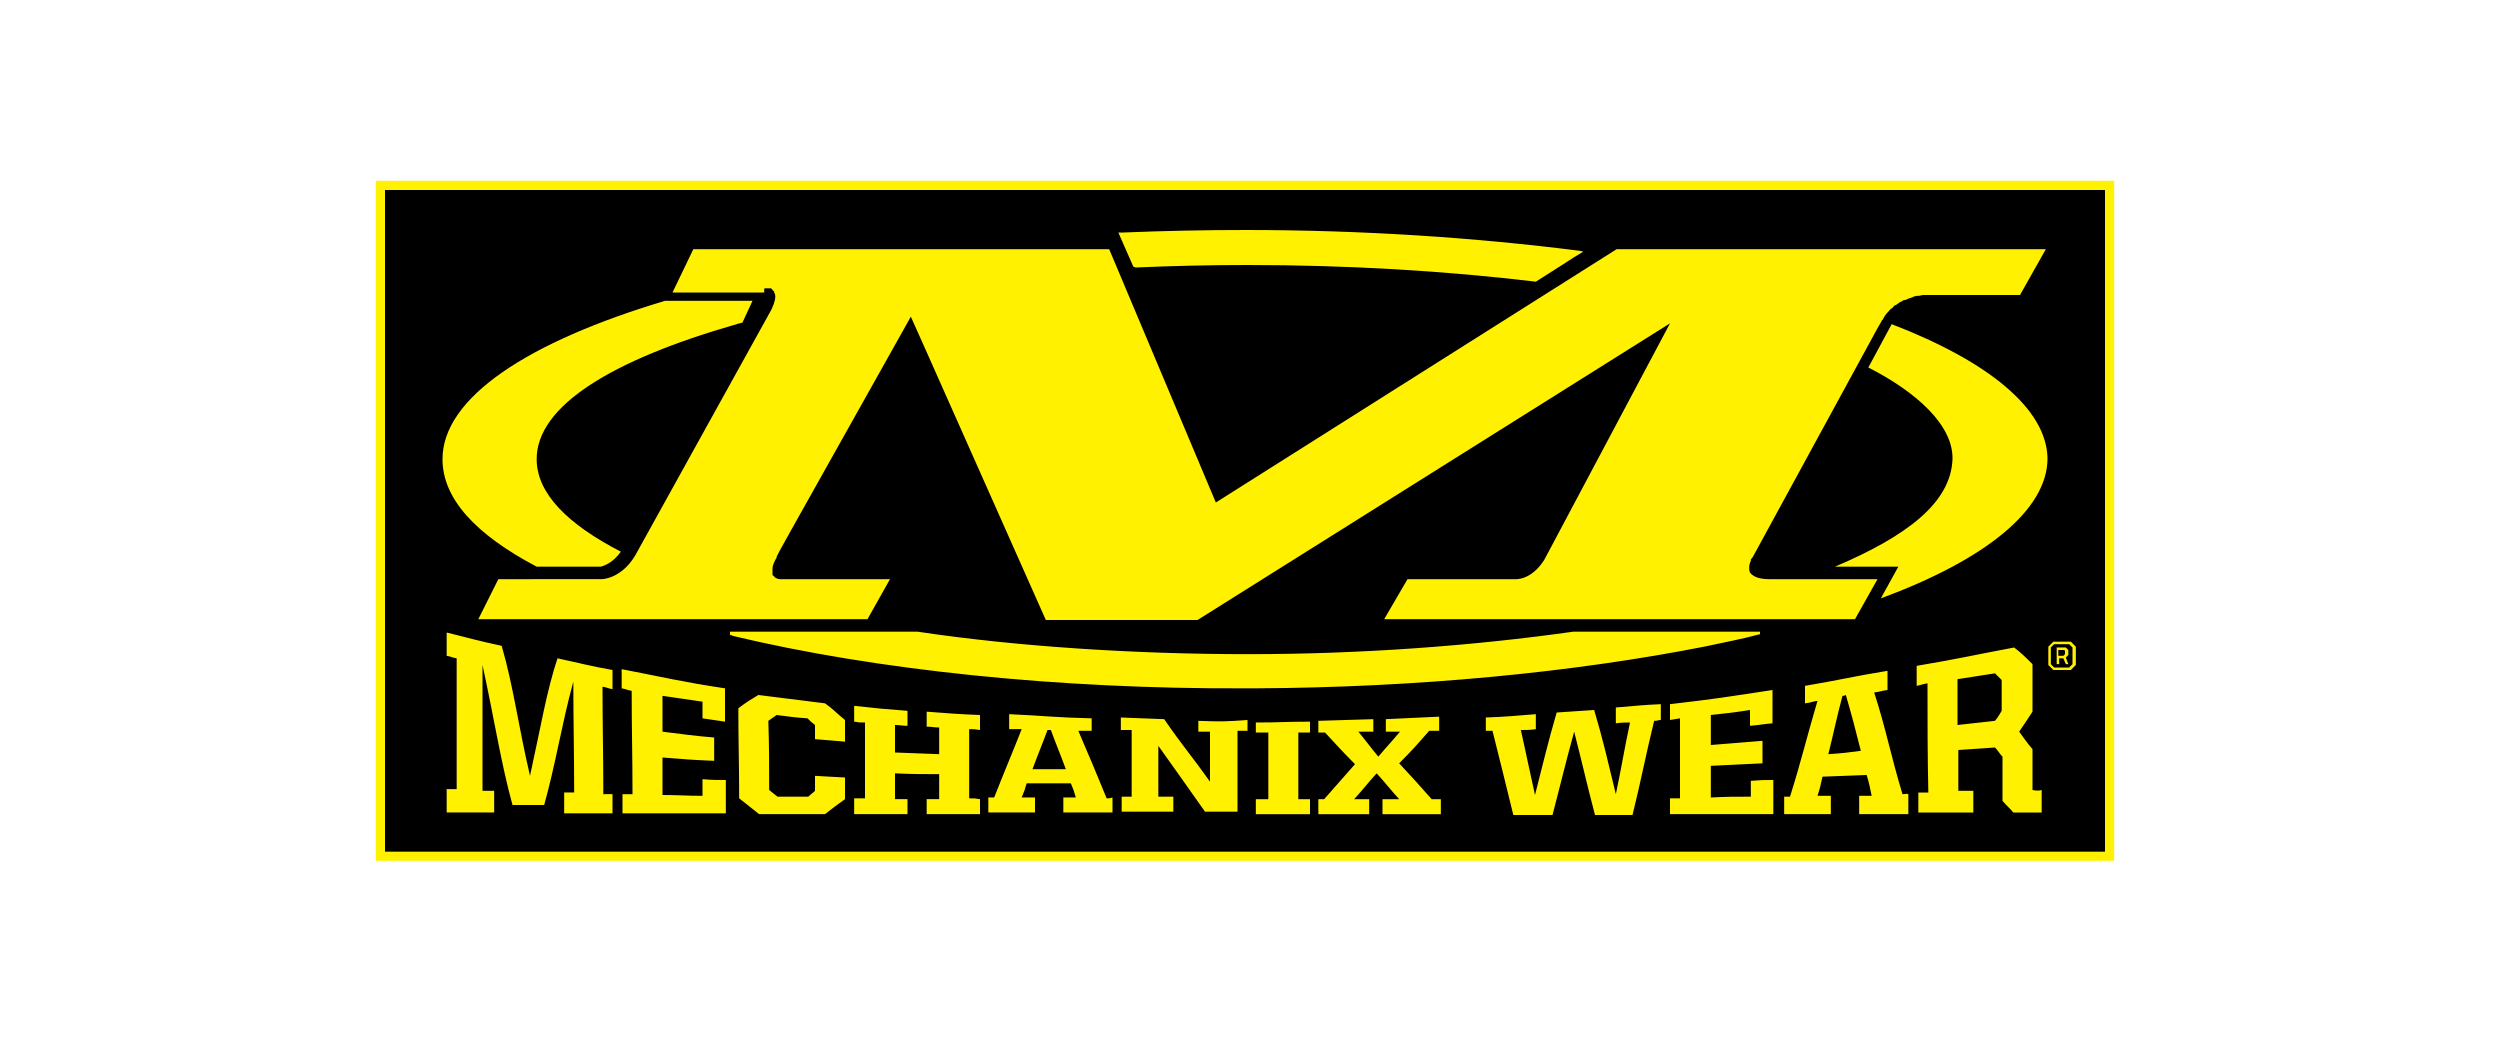 <?xml version="1.0" encoding="utf-8"?>
<!-- Generator: Adobe Illustrator 27.4.1, SVG Export Plug-In . SVG Version: 6.00 Build 0)  -->
<svg version="1.1" id="レイヤー_2_00000023254195455145566290000002837872114418317194_"
	 xmlns="http://www.w3.org/2000/svg" xmlns:xlink="http://www.w3.org/1999/xlink" x="0px" y="0px" width="300px" height="126px"
	 viewBox="0 0 300 126" style="enable-background:new 0 0 300 126;" xml:space="preserve">
<style type="text/css">
	.st0{fill:#FFFFFF;}
	.st1{fill:#FFF100;}
</style>
<rect class="st0" width="300" height="126"/>
<g>
	<rect x="45.6" y="22.3" width="207.5" height="80.5"/>
	<path class="st1" d="M45.1,21.7v81.6h208.6V21.7H45.1z M252.6,102.2H46.2V22.8h206.4V102.2z M91.8,34.6c0.1,0,0.2,0,0.2,0
		c0,0,0.1,0,0.1,0c0.1,0,0.1,0,0.2,0c0,0,0.1,0,0.1,0c0,0,0.1,0,0.1,0c0,0,0.1,0,0.1,0.1c0,0,0.1,0,0.1,0.1c0,0,0,0,0.1,0.1
		c0,0,0.1,0.1,0.1,0.1c0,0,0,0,0,0.1c0,0.1,0.1,0.1,0.1,0.2c0.1,0.4,0,0.9-0.4,1.8L76.2,66.7c-1.7,2.8-4,2.8-4,2.8H59.8l-2.4,4.8
		h46.7l2.7-4.8H93.6c0,0-0.4,0-0.7-0.3c0,0,0-0.1-0.1-0.1c0,0,0,0-0.1-0.1c0,0,0,0,0-0.1c0,0,0-0.1,0-0.1c0,0,0-0.1,0-0.1
		c0-0.1,0-0.1,0-0.2c0,0,0-0.1,0-0.1c0-0.1,0-0.1,0-0.2c0-0.3,0.2-0.8,0.5-1.3c0,0,0,0,0-0.1c0.1-0.2,0.2-0.4,0.3-0.6l1.5-2.7l0,0
		l14.3-25.5l0,0l1.7,3.8l14.5,32.6h18.2v0l56.7-35.6l-15.1,28.4c-1.6,2.5-3.5,2.3-3.5,2.3l-12.9,0l-2.8,4.8h56.5l0,0l2.7-4.8l0,0
		l0,0c-8.5,0-8.5,0-13,0c-1.4,0-2-0.4-2.3-0.8c-0.1-0.2-0.1-0.4-0.1-0.6v0c0-0.3,0.1-0.6,0.2-0.8c0,0,0,0,0,0c0,0,0,0,0,0
		c0,0,0-0.1,0-0.1c0-0.1,0.1-0.2,0.2-0.3l15.1-27.7l0,0c0.1-0.2,0.2-0.3,0.3-0.5c0-0.1,0.1-0.1,0.1-0.2c0,0,0-0.1,0.1-0.1
		c0.2-0.4,0.4-0.7,0.6-0.9c0,0,0.1-0.1,0.1-0.1c0.1-0.1,0.2-0.3,0.4-0.4c0.1-0.1,0.2-0.1,0.2-0.2c0.1-0.1,0.2-0.2,0.3-0.2
		c0.2-0.1,0.4-0.3,0.6-0.4c0.1,0,0.2-0.1,0.2-0.1c0.1-0.1,0.2-0.1,0.3-0.1c0.1,0,0.2-0.1,0.3-0.1c0.1-0.1,0.3-0.1,0.5-0.2
		c0.1,0,0.2-0.1,0.2-0.1c0.1,0,0.3-0.1,0.4-0.1c0.1,0,0.1,0,0.2,0c0.2,0,0.4-0.1,0.6-0.1c0,0,0.1,0,0.1,0c0.2,0,0.4,0,0.6,0h10.9
		l0,0v0l3.1-5.5v0H194l-48.1,30.4l-12.8-30.4H83.2l-2.5,5.2h11C91.7,34.6,91.7,34.6,91.8,34.6z M227,38.9L227,38.9
		C227,38.9,227,38.9,227,38.9L227,38.9l-2.8,5.2c5.7,2.9,10.2,6.9,10.1,11c-0.2,5.2-5.4,9.2-14.1,12.9l0,0h7.6l0,0l-2.1,3.8l0,0l0,0
		l0,0c0,0,0,0,0,0c12.5-4.6,20-10.6,20-16.8C245.6,49.1,238.7,43.4,227,38.9z M72.4,95.3c0-4.6-0.1-8.3-0.1-12.9
		c0.6,0.1,0.6,0.2,1.2,0.3c0-1,0-1.5,0-2.3c-2.8-0.5-3.8-0.8-6.6-1.4c-1.3,3.9-2,8.2-3.3,14.1c-1.4-6-2-10.8-3.4-15.6
		c-2.8-0.6-3.8-0.9-6.6-1.6c0,1,0,1.6,0,2.8c0.6,0.1,0.6,0.2,1.2,0.3c0,5.6,0,10.2,0,15.7c-0.6,0-0.6,0-1.2,0c0,1.3,0,1.8,0,2.8
		c2.5,0,3.1,0,5.7,0c0-0.9,0-1.5,0-2.6c-0.7,0-0.7,0-1.4,0c0-5.3,0-9.7,0-15.1c1.4,6.4,2.2,11.7,3.6,16.8c1.5,0,2.3,0,3.8,0
		c1.4-5,2.1-9.7,3.5-14.8c0,4.8,0.1,8.6,0.1,13.3c-0.6,0-0.6,0-1.2,0c0,1.1,0,1.6,0,2.5c2.6,0,3.2,0,5.8,0c0-0.8,0-1.3,0-2.3
		C73,95.3,73,95.3,72.4,95.3z M116.3,95.8c0-3.3,0-5,0-8.3c0.6,0,0.6,0,1.3,0.1c0-0.7,0-1,0-1.8c-2.7-0.1-3.7-0.2-6.4-0.4
		c0,0.7,0,1.1,0,1.8c0.6,0,0.9,0.1,1.5,0.1c0,1.3,0,1.9,0,3.2c-2.1-0.1-3.2-0.1-5.3-0.2c0-1.3,0-2,0-3.3c0.6,0,0.9,0.1,1.5,0.1
		c0-0.8,0-1.1,0-1.8c-2.7-0.2-3.7-0.3-6.4-0.6c0,0.7,0,1.1,0,1.9c0.6,0.1,0.6,0.1,1.3,0.1c0,3.5,0,5.6,0,9.1c-0.6,0-0.6,0-1.3,0
		c0,0.8,0,1.2,0,1.9c2.7,0,3.7,0,6.4,0c0-0.7,0-1.1,0-1.8c-0.6,0-0.9,0-1.5,0c0-1.2,0-1.8,0-3.1c2.1,0.1,3.2,0.1,5.3,0.1
		c0,1.2,0,1.8,0,3c-0.6,0-0.9,0-1.5,0c0,0.7,0,1.1,0,1.8c2.7,0,3.7,0,6.4,0c0-0.7,0-1.1,0-1.8C116.9,95.8,117,95.8,116.3,95.8z
		 M143.8,86.5c0,0.7,0,0.6,0,1.3c0.7,0,0.7,0,1.4,0c0,2.4,0,3.6,0,6c-2.2-3.1-3.3-4.3-5.5-7.5c-2.2-0.1-3-0.1-5.2-0.2
		c0,0.7,0,0.8,0,1.5c0.6,0,0.6,0,1.3,0c0,3.2,0,4.8,0,8c-0.6,0-0.6,0-1.2,0c0,0.7,0,1.1,0,1.8c2.6,0,3.6,0,6.2,0c0-0.7,0-1.1,0-1.8
		c-0.7,0-1.1,0-1.8,0c0-2.5,0-3.7,0-6.1c2.3,3.2,3.4,4.8,5.6,7.9h3.9c0-3.9,0-5.8,0-9.7c0.6,0,0.6,0,1.2,0c0-0.7,0-0.6,0-1.3
		C147,86.6,146.4,86.6,143.8,86.5z M132.8,95.8c-1.3-3.2-2-4.8-3.4-8.1c0.8,0,0.8,0,1.6,0c0-0.7,0-0.8,0-1.5
		c-4.3-0.1-5.6-0.3-9.9-0.5c0,0.7,0,1,0,1.8c0.8,0,0.8,0,1.5,0c-1.3,3.3-2,4.9-3.3,8.2c-0.4,0-0.3,0-0.7,0c0,0.7,0,1.1,0,1.8
		c2.4,0,3.2,0,5.6,0c0-0.7,0-1.1,0-1.8c-0.6,0-0.9,0-1.6,0c0.3-0.7,0.4-1,0.6-1.7c2.1,0,3.2,0,5.3,0c0.3,0.7,0.4,1,0.6,1.7
		c-0.6,0-0.9,0-1.5,0c0,0.7,0,1.1,0,1.8c2.5,0,3.4,0,5.9,0c0-0.7,0-1.1,0-1.8C133.1,95.8,133.2,95.8,132.8,95.8z M123.9,92.3
		c0.7-1.9,1.1-2.8,1.8-4.7c0.2,0,0.2,0,0.4,0c0.7,1.9,1.1,2.8,1.8,4.7C126.2,92.3,125.5,92.3,123.9,92.3z M84.3,93.5
		c0,0.8,0,1.2,0,2c-1.9,0-2.9-0.1-4.8-0.1c0-1.7,0-2.6,0-4.5c2.5,0.2,3.7,0.3,6.2,0.4c0-1.1,0-1.7,0-2.8c-2.5-0.2-3.7-0.4-6.2-0.7
		c0-1.8,0-2.7,0-4.3c1.9,0.3,2.9,0.4,4.8,0.7c0,0.8,0,1.2,0,2c1.2,0.2,1.5,0.2,2.7,0.4c0-1.7,0-2.6,0-4c-5.3-0.8-7.2-1.3-12.4-2.3
		c0,0.8,0,1.3,0,2.3c0.6,0.1,0.6,0.2,1.2,0.3c0,4.5,0.1,7.9,0.1,12.4c-0.6,0-0.6,0-1.2,0c0,1,0,1.5,0,2.3h12.4c0-1.4,0-2.2,0-4
		C85.8,93.6,85.5,93.6,84.3,93.5z M97.8,93.1c0,0.7,0,1.1,0,1.8c-0.3,0.3-0.5,0.4-0.8,0.7c-1.5,0-2.2,0-3.7,0
		c-0.4-0.3-0.6-0.5-1-0.8c0-3.2,0-5.1-0.1-8.3c0.4-0.3,0.6-0.4,1-0.7c1.5,0.2,2.2,0.3,3.7,0.4c0.3,0.3,0.5,0.5,0.9,0.8
		c0,0.7,0,1,0,1.7c1.5,0.1,2.2,0.2,3.6,0.3c0-1.1,0-1.6,0-2.6c-1-0.8-1.4-1.3-2.4-2c-3.2-0.4-4.8-0.6-8-1c-1,0.6-1.5,0.9-2.4,1.6
		c0,4,0.1,6.8,0.1,10.8c1,0.8,1.5,1.2,2.4,1.9c3.2,0,4.8,0,7.9,0c0.9-0.7,1.4-1.1,2.4-1.8c0-1,0-1.5,0-2.6
		C99.9,93.2,99.2,93.2,97.8,93.1z M150.7,87.9c0.7,0,0.7,0,1.5,0c0,3.2,0,4.8,0,8c-0.7,0-0.7,0-1.5,0c0,0.7,0,1.1,0,1.8h6.5
		c0-0.7,0-1.1,0-1.8c-0.7,0-0.7,0-1.4,0c0-3.2,0-4.8,0-8c0.7,0,0.7,0,1.4,0c0-0.7,0-0.6,0-1.3c-2.9,0-3.6,0.1-6.5,0.1
		C150.7,87.3,150.7,87.2,150.7,87.9z M243.9,94.8c0-1.8,0-2.8,0-4.9c-0.7-0.8-1-1.3-1.6-2.1c0.7-1,1-1.5,1.6-2.4c0-2.4,0-3.6,0-5.7
		c-0.9-0.9-1.3-1.3-2.2-2c-4.8,0.9-6.9,1.4-11.7,2.2c0,0.9,0,1.4,0,2.4c0.6-0.1,0.6-0.2,1.3-0.3c0,4.8,0,8.4,0.1,13.1
		c-0.6,0-0.6,0-1.2,0c0,1,0,1.5,0,2.4c2.8,0,3.8,0,6.6,0c0-0.9,0-1.4,0-2.6c-0.7,0-1.1,0-1.8,0c0-1.8,0-2.8,0-4.9
		c1.8-0.1,2.7-0.2,4.4-0.3c0.4,0.4,0.5,0.7,0.9,1.1c0,2.3,0,3.4,0,5.3c0.5,0.6,0.8,0.8,1.3,1.4c1.4,0,2.1,0,3.4,0v-2.7
		C244.7,94.9,244.4,94.9,243.9,94.8C244,94.9,244,94.9,243.9,94.8z M239.4,86.5c-1.8,0.2-2.7,0.3-4.5,0.5c0-2.3,0-3.5,0-5.5
		c1.8-0.3,2.7-0.4,4.5-0.7c0.3,0.3,0.5,0.5,0.8,0.8c0,1.4,0,2.2,0,3.7C239.9,85.8,239.8,86,239.4,86.5z M167.9,91.6
		c1.5-1.5,2.2-2.3,3.6-3.9c0.5,0,0.7,0,1.2,0c0-0.7,0-1,0-1.7c-2.6,0.1-3.8,0.2-6.4,0.3c0,0.7,0,0.8,0,1.5c0.7,0,1,0,1.7,0
		c-1,1.2-1.6,1.8-2.6,3c-1-1.2-1.4-1.8-2.4-3c0.7,0,1.1,0,1.8,0c0-0.7,0-0.8,0-1.5c-2.8,0.1-3.8,0.1-6.6,0.2c0,0.7,0,0.7,0,1.4
		c0.5,0,0.3,0,0.8,0c1.4,1.5,2.1,2.3,3.6,3.8c-1.5,1.7-2.2,2.5-3.7,4.2c-0.4,0-0.3,0-0.7,0c0,0.7,0,1.1,0,1.8c2.6,0,3.5,0,6.1,0
		c0-0.7,0-1.1,0-1.8c-0.7,0-1.1,0-1.8,0c1.1-1.2,1.6-1.9,2.7-3.1c1.1,1.2,1.6,1.9,2.7,3.1c-0.8,0-1.2,0-2,0c0,0.7,0,1.1,0,1.8
		c2.8,0,4.2,0,7,0c0-0.7,0-1.1,0-1.8c-0.4,0-0.6,0-1.1,0C170.2,94.1,169.5,93.3,167.9,91.6z M228.3,95.3c-1.4-4.6-2-7.9-3.4-12.2
		c0.8-0.1,0.8-0.2,1.6-0.3c0-1,0-1.5,0-2.3c-4.3,0.7-5.7,1.1-9.9,1.8c0,0.8,0,1.2,0,2.1c0.8-0.1,0.8-0.2,1.5-0.3
		c-1.3,4.4-2,7.4-3.3,11.5c-0.4,0-0.3,0-0.7,0c0,0.9,0,1.3,0,2.1h5.6c0-0.8,0-1.2,0-2.2c-0.6,0-0.9,0-1.6,0c0.3-0.9,0.4-1.4,0.6-2.3
		c2.1-0.1,3.2-0.1,5.3-0.2c0.3,1,0.4,1.5,0.6,2.5c-0.6,0-0.9,0-1.5,0c0,1,0,1.4,0,2.2c2.5,0,3.4,0,5.9,0c0-0.9,0-1.4,0-2.4
		C228.6,95.2,228.8,95.3,228.3,95.3z M219.4,90.5c0.7-2.8,1-4.4,1.7-7c0.2,0,0.2,0,0.4-0.1c0.7,2.4,1.1,3.9,1.8,6.7
		C221.8,90.3,221,90.4,219.4,90.5z M210.1,93.7c0,0.8,0,1.2,0,1.9c-1.9,0-2.9,0-4.8,0.1c0-1.5,0-2.2,0-3.8c2.5-0.1,3.7-0.2,6.2-0.3
		c0-1.1,0-1.6,0-2.7c-2.5,0.2-3.7,0.3-6.2,0.5c0-1.5,0-2.2,0-3.6c1.9-0.2,2.8-0.3,4.7-0.6c0,0.7,0,1.1,0,1.9
		c1.2-0.1,1.5-0.2,2.7-0.3c0-1.7,0-2.6,0-4c-5.2,0.8-7.1,1.1-12.3,1.7c0,0.7,0,1.1,0,1.9c0.6-0.1,0.6-0.1,1.2-0.2c0,3.7,0,6,0,9.6
		c-0.6,0-0.6,0-1.2,0c0,0.8,0,1.2,0,1.9h12.4c0-1.4,0-2.3,0-4.1C211.6,93.6,211.3,93.6,210.1,93.7z M193.9,84.9c0,0.7,0,1.1,0,1.9
		c0.7-0.1,1-0.1,1.7-0.1c-0.7,3.3-1,5.3-1.7,8.6c-1-4.1-1.5-6.4-2.6-10.1c-1.8,0.1-2.7,0.2-4.5,0.3c-1.1,3.8-1.6,6-2.6,9.9
		c-0.7-3.1-1-4.7-1.7-7.8c0.7,0,1.1,0,1.8-0.1c0-0.7,0-1.1,0-1.8c-2.5,0.2-3.4,0.3-6,0.4c0,0.7,0,0.8,0,1.6c0.5,0,0.3,0,0.8,0
		c1,4,1.5,6,2.5,10.1c1.9,0,2.8,0,4.7,0c1-3.8,1.5-6,2.6-10c1,3.9,1.5,6.2,2.5,10c1.8,0,2.7,0,4.5,0c1-4,1.5-6.8,2.6-11.3
		c0.5,0,0.4-0.1,0.8-0.1c0-0.8,0-1.2,0-1.9C197.1,84.6,196.3,84.7,193.9,84.9z M247.1,79h0.5l0.3,0.7h0.3l-0.3-0.8l0.3-0.3v-0.6
		l-0.3-0.3h-1.1v2h0.3V79z M247.1,78h0.6l0.1,0.1v0.4l-0.2,0.2h-0.6V78z M248.5,80.4l0.6-0.6v-2.2l-0.6-0.6h-2.1l-0.6,0.6v2.2
		l0.6,0.6H248.5z M246.1,77.7l0.4-0.4h1.8l0.4,0.4v2l-0.4,0.4h-1.8l-0.4-0.4V77.7z M64.4,68h7.5c0,0,0.1,0,0.2,0
		c0.4-0.1,1.5-0.5,2.4-1.8h0l0,0l0,0c-6.4-3.3-10.1-7-10.1-11.1c0-6.4,9-11.9,24-16.2c0.2-0.1,0.5-0.1,0.7-0.2l1.2-2.6H79.8
		c-16.4,4.9-26.7,11.6-26.7,19C53.1,59.8,57,64.1,64.4,68z M136.3,32.1c4.5-0.2,9-0.3,13.4-0.3c12,0,23.7,0.7,34.6,2l3.3-2.1
		c0.9-0.6,1.7-1.1,2.4-1.5l-0.4-0.1c-12.6-1.6-26.1-2.5-40.1-2.5c-4.9,0-9.8,0.1-14.7,0.3l-0.6,0l1.8,4.1L136.3,32.1z M204.5,77.6
		c2.3-0.5,4.5-0.9,6.7-1.5l0,0l0-0.3h-22.4c-12,1.7-25.5,2.7-39,2.7c-13.5,0-27.7-0.9-39.7-2.7H87.6l0,0.4c0.1,0,0.2,0,0.3,0.1
		c17.1,4.1,39.1,6.4,61.5,6.3c0.1,0,0.1,0,0.2,0c0,0,0.1,0,0.1,0c0.1,0,0.2,0,0.3,0c0.2,0,0.5,0,0.7,0
		C170.1,82.5,188.7,80.7,204.5,77.6z"/>
</g>
</svg>
